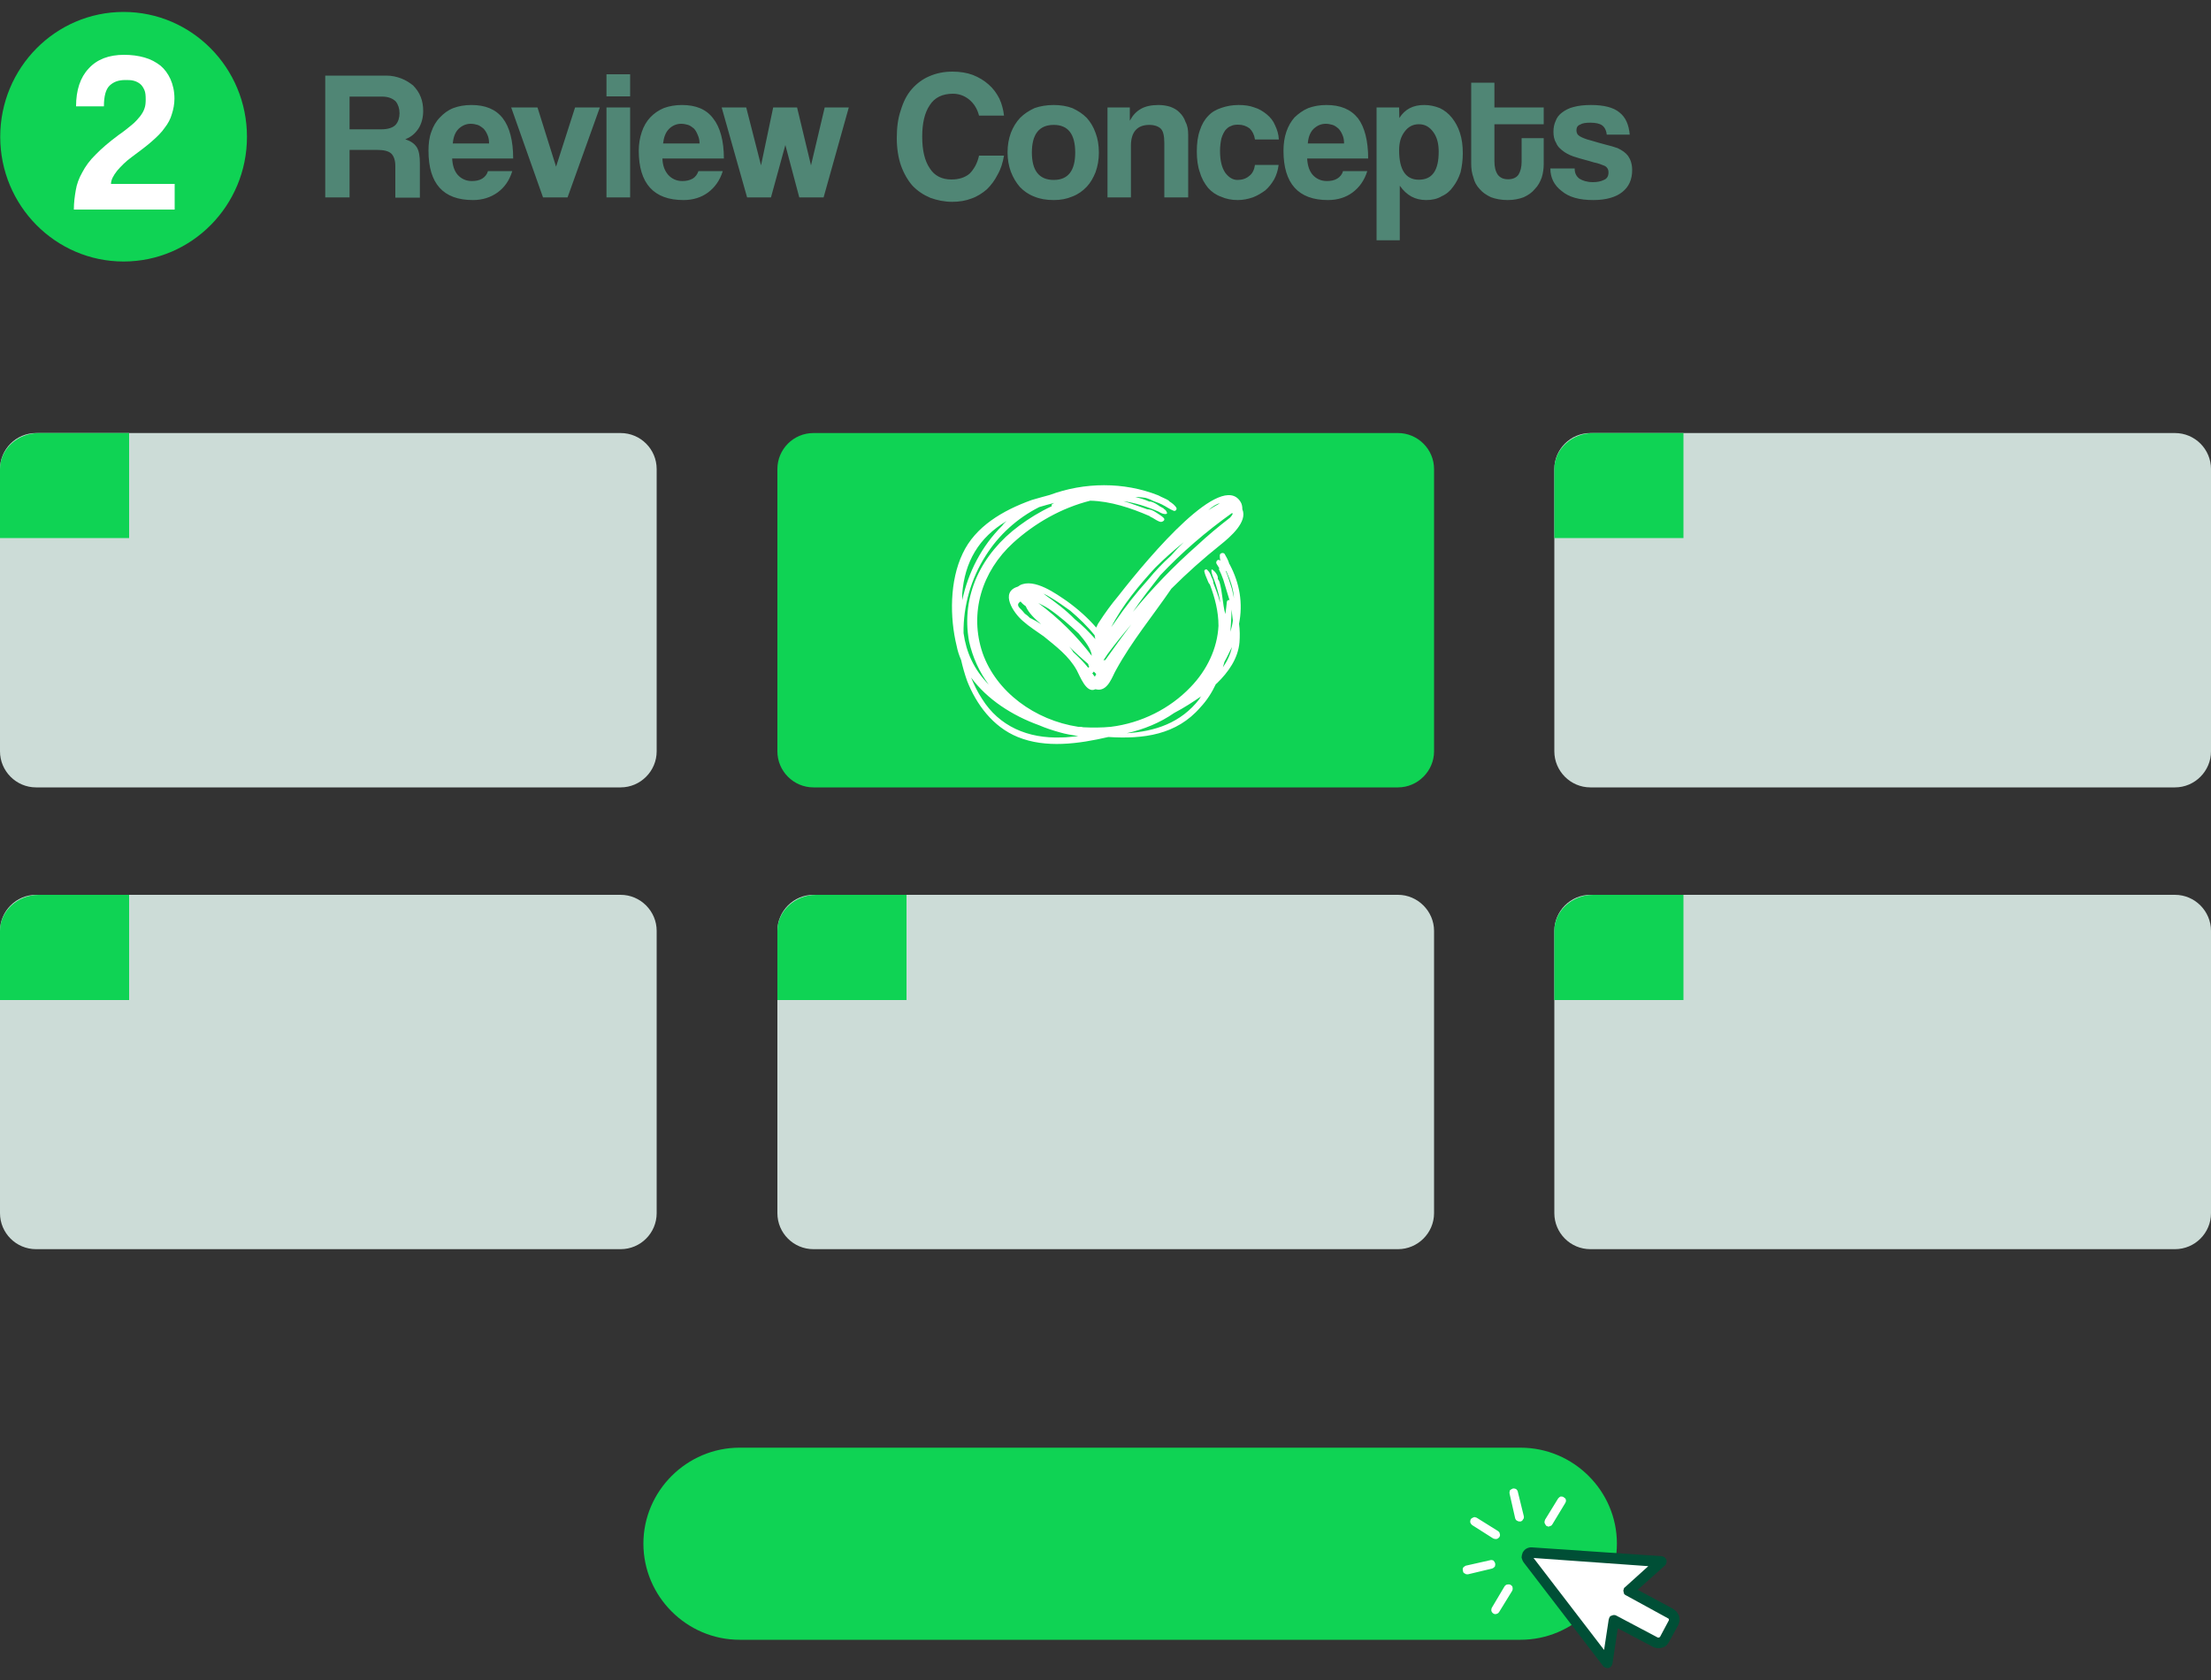 <?xml version="1.0" encoding="UTF-8"?>
<!DOCTYPE svg PUBLIC "-//W3C//DTD SVG 1.1//EN" "http://www.w3.org/Graphics/SVG/1.1/DTD/svg11.dtd">
<!-- Creator: CorelDRAW 2018 (64-Bit) -->
<svg xmlns="http://www.w3.org/2000/svg" xml:space="preserve" width="100px" height="76px" version="1.1" style="shape-rendering:geometricPrecision; text-rendering:geometricPrecision; image-rendering:optimizeQuality; fill-rule:evenodd; clip-rule:evenodd"
viewBox="0 0 100 76"
 xmlns:xlink="http://www.w3.org/1999/xlink">
 <rect x="0" y="0" width="100" height="76" fill="#333333" stroke="none"/>
 <defs>
  <style type="text/css">
   <![CDATA[
    .fil0 {fill:#0FD354}
    .fil5 {fill:#CCDCD7}
    .fil2 {fill:#004F36;fill-rule:nonzero}
    .fil4 {fill:#508675;fill-rule:nonzero}
    .fil3 {fill:white;fill-rule:nonzero}
    .fil1 {fill:white;fill-rule:nonzero}
   ]]>
  </style>
 </defs>
 <g id="Layer_x0020_1">
  <g id="_1821293174368">
   <path class="fil0" d="M36.79 19.59l26.44 0c0.89,0 1.63,0.73 1.63,1.63l0 12.77c0,0.89 -0.74,1.63 -1.63,1.63l-26.44 0c-0.9,0 -1.63,-0.74 -1.63,-1.63l0 -12.77c0,-0.9 0.73,-1.63 1.63,-1.63z"/>
   <g>
    <path class="fil0" d="M33.45 65.49l35.32 0c2.4,0 4.36,1.96 4.36,4.34l0 0c0,2.39 -1.96,4.35 -4.36,4.35l-35.32 0c-2.39,0 -4.35,-1.96 -4.35,-4.35l0 0c0,-2.38 1.96,-4.34 4.35,-4.34z"/>
    <path class="fil1" d="M72.69 75.22l-3.58 -4.68c-0.11,-0.12 0,-0.32 0.16,-0.3l5.87 0.4 -1.49 1.33 1.91 1.02c0.14,0.08 0.2,0.27 0.13,0.43l-0.4 0.74c-0.08,0.14 -0.28,0.21 -0.42,0.13l-1.87 -0.99 -0.31 1.92 0 0z"/>
    <path class="fil2" d="M72.89 73.09l0 0c0.03,-0.02 0.08,-0.03 0.11,-0.03l0 0c0.04,0 0.08,0.01 0.11,0.03l1.87 0.99c0.02,0 0.03,0 0.05,0 0.01,0 0.03,-0.02 0.05,-0.03l0.4 -0.75 0 -0.02 0 -0.03 -0.02 -0.03 -1.9 -1.04c-0.05,-0.02 -0.07,-0.04 -0.1,-0.07 -0.01,-0.03 -0.03,-0.08 -0.03,-0.11l0 0c-0.02,-0.05 0,-0.08 0.01,-0.11 0,-0.05 0.04,-0.08 0.07,-0.1l1.04 -0.94 -5.19 -0.37 3.19 4.16 0.21 -1.38c0.01,-0.04 0.03,-0.08 0.04,-0.11l0 0c0.02,-0.03 0.05,-0.05 0.08,-0.06l0.01 0zm2.38 1.41c-0.08,0.04 -0.18,0.06 -0.26,0.06 -0.08,0 -0.17,-0.02 -0.25,-0.06l-1.59 -0.84 -0.24 1.59c-0.01,0.06 -0.03,0.09 -0.06,0.13l0 0c-0.03,0.03 -0.06,0.06 -0.11,0.08 -0.05,0 -0.1,0 -0.15,-0.02 -0.03,-0.02 -0.08,-0.03 -0.11,-0.08l-3.58 -4.67c-0.05,-0.07 -0.08,-0.14 -0.1,-0.22 0,-0.08 0.02,-0.17 0.05,-0.24 0.05,-0.08 0.11,-0.15 0.18,-0.18 0.06,-0.03 0.14,-0.06 0.24,-0.05l5.87 0.4c0.04,0 0.09,0.03 0.13,0.05 0.03,0.03 0.06,0.08 0.08,0.11 0.01,0.05 0.01,0.1 0,0.14 -0.02,0.05 -0.04,0.1 -0.07,0.12l-1.23 1.1 1.6 0.86c0.06,0.04 0.11,0.09 0.16,0.13 0.05,0.07 0.08,0.13 0.11,0.19 0.02,0.09 0.02,0.15 0.02,0.23 -0.02,0.06 -0.03,0.14 -0.07,0.21l-0.4 0.73c-0.03,0.05 -0.06,0.1 -0.09,0.13 -0.05,0.05 -0.08,0.08 -0.13,0.1l0 0z"/>
    <path class="fil3" d="M67.48 72.72l0.57 -0.96c0.04,-0.05 0.08,-0.08 0.13,-0.08 0.05,-0.01 0.1,-0.01 0.15,0.02 0.04,0.03 0.08,0.06 0.08,0.11 0.01,0.05 0.01,0.11 -0.02,0.16l-0.59 0.96c-0.02,0.01 -0.03,0.05 -0.05,0.05 -0.02,0.01 -0.05,0.03 -0.06,0.03 -0.04,0.01 -0.05,0.01 -0.08,0.01 -0.02,-0.01 -0.05,-0.01 -0.07,-0.03 -0.05,-0.03 -0.08,-0.08 -0.09,-0.13 0,-0.04 0,-0.09 0.03,-0.14l0 0zm3.1 -5.02c0.05,0 0.11,0 0.14,0.03 0.05,0.03 0.09,0.06 0.1,0.11 0.02,0.05 0,0.11 -0.03,0.16l-0.58 0.96c-0.01,0.02 -0.03,0.03 -0.04,0.05 -0.04,0.02 -0.05,0.03 -0.08,0.03 -0.02,0.02 -0.05,0.02 -0.07,0.02 -0.03,-0.02 -0.05,-0.02 -0.08,-0.03l0 0c-0.03,-0.04 -0.06,-0.08 -0.08,-0.13 -0.01,-0.05 0,-0.1 0.02,-0.15l0.59 -0.96c0.03,-0.04 0.08,-0.08 0.11,-0.09l0 0zm-2.29 -0.28c0.03,-0.03 0.08,-0.06 0.13,-0.08 0.05,-0.01 0.1,0 0.15,0.02 0.03,0.03 0.08,0.08 0.08,0.13l0.27 1.1c0.01,0.05 0,0.12 -0.04,0.15 -0.01,0.04 -0.06,0.08 -0.11,0.09 -0.04,0 -0.11,0 -0.14,-0.03 -0.05,-0.01 -0.08,-0.06 -0.1,-0.11l-0.25 -1.1c-0.02,-0.07 0,-0.12 0.01,-0.17zm-1.64 1.22c0.04,-0.02 0.09,0 0.14,0.02l0.96 0.6c0.05,0.04 0.08,0.07 0.08,0.12 0.02,0.04 0.02,0.11 -0.02,0.16l0 0c-0.01,0.01 -0.03,0.03 -0.04,0.04 -0.04,0.02 -0.05,0.04 -0.08,0.04 -0.02,0 -0.05,0 -0.08,0 -0.02,0 -0.04,-0.02 -0.07,-0.02l-0.96 -0.61c-0.03,-0.03 -0.06,-0.06 -0.08,-0.11 -0.01,-0.05 0,-0.11 0.02,-0.16 0.03,-0.03 0.08,-0.06 0.13,-0.08l0 0zm0.89 1.95c0.03,0.03 0.07,0.08 0.08,0.13 0.02,0.05 0,0.1 -0.01,0.15 -0.04,0.04 -0.07,0.07 -0.13,0.09l-1.09 0.26c-0.05,0 -0.1,0 -0.14,-0.04 -0.05,-0.01 -0.08,-0.06 -0.08,-0.11 -0.02,-0.06 -0.02,-0.11 0.01,-0.16 0.03,-0.03 0.07,-0.06 0.11,-0.08l1.11 -0.25c0.05,-0.02 0.09,0 0.14,0.01z"/>
   </g>
   <path class="fil0" d="M11.17 6.19c0,-3.12 -2.5,-5.65 -5.58,-5.65 -3.08,0 -5.58,2.53 -5.58,5.65 0,3.11 2.5,5.64 5.58,5.64 3.08,0 5.58,-2.53 5.58,-5.64z"/>
   <path class="fil3" d="M3.34 9.48c0,-0.32 0.04,-0.61 0.09,-0.89 0.04,-0.25 0.14,-0.53 0.29,-0.79 0.14,-0.27 0.34,-0.55 0.61,-0.81 0.26,-0.27 0.6,-0.56 1.03,-0.88 0.25,-0.17 0.44,-0.33 0.6,-0.46 0.16,-0.13 0.28,-0.27 0.37,-0.38 0.1,-0.13 0.17,-0.25 0.21,-0.38 0.04,-0.11 0.05,-0.26 0.05,-0.39 0,-0.17 -0.01,-0.32 -0.06,-0.43 -0.05,-0.11 -0.11,-0.21 -0.2,-0.28 -0.08,-0.06 -0.17,-0.11 -0.29,-0.14 -0.11,-0.03 -0.24,-0.03 -0.37,-0.03 -0.31,0 -0.53,0.08 -0.71,0.25 -0.18,0.17 -0.26,0.49 -0.26,0.94l-1.26 0c0,-0.73 0.19,-1.31 0.57,-1.71 0.38,-0.42 0.92,-0.62 1.6,-0.62 0.34,0 0.64,0.04 0.92,0.12 0.29,0.08 0.52,0.21 0.73,0.37 0.19,0.16 0.34,0.37 0.45,0.61 0.11,0.25 0.18,0.54 0.18,0.88 0,0.25 -0.05,0.5 -0.12,0.71 -0.06,0.21 -0.17,0.42 -0.32,0.61 -0.14,0.21 -0.36,0.42 -0.6,0.63 -0.24,0.21 -0.55,0.44 -0.9,0.7 -0.26,0.19 -0.47,0.4 -0.65,0.61 -0.18,0.23 -0.28,0.42 -0.28,0.6l2.88 0 0 1.16 -4.56 0 0 0z"/>
   <path class="fil4" d="M15.81 4.37l0 1.48 1.44 0c0.29,0 0.52,-0.07 0.65,-0.21 0.11,-0.13 0.17,-0.31 0.17,-0.52 0,-0.21 -0.06,-0.39 -0.17,-0.53 -0.13,-0.13 -0.33,-0.22 -0.62,-0.22l-1.47 0zm56.86 1.72c-0.02,-0.2 -0.1,-0.34 -0.21,-0.42 -0.11,-0.08 -0.29,-0.12 -0.53,-0.12 -0.21,0 -0.36,0.02 -0.47,0.09 -0.11,0.04 -0.16,0.13 -0.16,0.25 0,0.12 0.04,0.21 0.16,0.28 0.11,0.06 0.27,0.13 0.48,0.18 0.25,0.08 0.46,0.13 0.67,0.19 0.21,0.05 0.38,0.1 0.55,0.16 0.21,0.1 0.37,0.21 0.48,0.36 0.11,0.16 0.18,0.37 0.18,0.63 0,0.44 -0.15,0.76 -0.45,1 -0.29,0.23 -0.73,0.36 -1.31,0.36 -0.63,0 -1.1,-0.13 -1.43,-0.41 -0.34,-0.26 -0.51,-0.6 -0.51,-1.02l1.1 0c0,0.2 0.06,0.34 0.21,0.46 0.14,0.09 0.35,0.16 0.61,0.16 0.19,0 0.36,-0.03 0.5,-0.1 0.15,-0.06 0.21,-0.18 0.21,-0.34 0,-0.14 -0.06,-0.24 -0.18,-0.3 -0.13,-0.05 -0.29,-0.12 -0.47,-0.15 -0.32,-0.1 -0.59,-0.16 -0.8,-0.23 -0.21,-0.06 -0.39,-0.14 -0.54,-0.24 -0.19,-0.13 -0.32,-0.26 -0.38,-0.42 -0.09,-0.14 -0.12,-0.32 -0.12,-0.5 0,-0.18 0.03,-0.34 0.1,-0.49 0.05,-0.14 0.14,-0.27 0.29,-0.38 0.13,-0.1 0.31,-0.2 0.52,-0.25 0.22,-0.06 0.48,-0.09 0.79,-0.09 0.58,0 1.02,0.11 1.29,0.34 0.28,0.22 0.42,0.56 0.46,1l-1.04 0 0 0zm-3.85 0.16l1 0 0 1.17c0,0.2 -0.03,0.42 -0.09,0.61 -0.07,0.19 -0.16,0.37 -0.31,0.52 -0.13,0.16 -0.29,0.27 -0.5,0.37 -0.21,0.08 -0.45,0.13 -0.73,0.13 -0.29,0 -0.55,-0.05 -0.76,-0.13 -0.21,-0.1 -0.37,-0.21 -0.5,-0.36 -0.15,-0.16 -0.24,-0.32 -0.29,-0.53 -0.07,-0.19 -0.1,-0.4 -0.1,-0.63l0 -3.66 1.05 0 0 1.12 2.23 0 0 0.76 -2.23 0 0 1.67c0,0.27 0.05,0.46 0.15,0.61 0.1,0.13 0.24,0.21 0.47,0.21 0.21,0 0.37,-0.07 0.47,-0.21 0.09,-0.15 0.14,-0.34 0.14,-0.58l0 -1.07 0 0zm-4.65 1.88c0.61,0 0.9,-0.42 0.9,-1.27 0,-0.37 -0.08,-0.66 -0.24,-0.88 -0.18,-0.25 -0.39,-0.36 -0.66,-0.36 -0.26,0 -0.47,0.11 -0.63,0.32 -0.18,0.23 -0.26,0.5 -0.26,0.86 0,0.87 0.29,1.33 0.89,1.33zm-1.91 2.74l0 -6.01 1.02 0 0.01 0.48c0.25,-0.4 0.62,-0.59 1.12,-0.59 0.26,0 0.48,0.05 0.71,0.14 0.21,0.1 0.39,0.24 0.55,0.44 0.15,0.19 0.28,0.42 0.36,0.68 0.09,0.27 0.13,0.58 0.13,0.92 0,0.32 -0.04,0.6 -0.1,0.86 -0.08,0.25 -0.2,0.48 -0.34,0.66 -0.13,0.19 -0.31,0.34 -0.52,0.43 -0.19,0.12 -0.44,0.17 -0.69,0.17 -0.51,0 -0.89,-0.21 -1.2,-0.65l0 2.47 -1.05 0 0 0zm-1.47 -4.38c0,-0.14 -0.02,-0.27 -0.07,-0.38 -0.05,-0.12 -0.11,-0.22 -0.19,-0.3 -0.07,-0.06 -0.16,-0.13 -0.26,-0.16 -0.1,-0.03 -0.2,-0.05 -0.31,-0.05 -0.21,0 -0.39,0.08 -0.55,0.23 -0.16,0.16 -0.24,0.39 -0.26,0.66l1.64 0 0 0zm-1.67 0.68c0.02,0.33 0.1,0.57 0.26,0.75 0.16,0.17 0.37,0.27 0.63,0.27 0.18,0 0.34,-0.03 0.47,-0.11 0.13,-0.08 0.23,-0.2 0.26,-0.34l1.1 0c-0.13,0.42 -0.36,0.74 -0.67,0.97 -0.3,0.22 -0.67,0.34 -1.11,0.34 -1.34,0 -2.01,-0.75 -2.01,-2.23 0,-0.31 0.04,-0.6 0.13,-0.86 0.08,-0.24 0.21,-0.47 0.37,-0.65 0.18,-0.17 0.38,-0.32 0.62,-0.42 0.24,-0.09 0.52,-0.14 0.82,-0.14 0.63,0 1.1,0.19 1.43,0.6 0.3,0.4 0.46,1.02 0.46,1.82l-2.76 0 0 0zm-1.29 0.29c-0.03,0.25 -0.1,0.46 -0.2,0.65 -0.11,0.19 -0.24,0.36 -0.4,0.5 -0.18,0.13 -0.36,0.24 -0.57,0.32 -0.21,0.07 -0.43,0.12 -0.68,0.12 -0.27,0 -0.53,-0.05 -0.75,-0.15 -0.23,-0.08 -0.43,-0.22 -0.59,-0.4 -0.16,-0.2 -0.29,-0.42 -0.37,-0.7 -0.1,-0.27 -0.14,-0.6 -0.14,-0.95 0,-0.37 0.04,-0.68 0.14,-0.96 0.08,-0.25 0.21,-0.48 0.37,-0.64 0.16,-0.18 0.36,-0.29 0.6,-0.37 0.23,-0.08 0.49,-0.13 0.78,-0.13 0.26,0 0.5,0.03 0.71,0.11 0.21,0.06 0.4,0.18 0.56,0.31 0.17,0.14 0.3,0.3 0.38,0.5 0.09,0.19 0.16,0.4 0.17,0.64l-1.08 0c-0.03,-0.21 -0.11,-0.37 -0.24,-0.5 -0.15,-0.11 -0.31,-0.17 -0.52,-0.17 -0.11,0 -0.23,0.01 -0.32,0.06 -0.1,0.03 -0.18,0.1 -0.26,0.19 -0.07,0.1 -0.13,0.21 -0.18,0.38 -0.03,0.14 -0.06,0.34 -0.06,0.55 0,0.45 0.08,0.77 0.24,1 0.16,0.21 0.34,0.32 0.55,0.32 0.21,0 0.39,-0.06 0.53,-0.18 0.15,-0.11 0.23,-0.29 0.26,-0.5l1.07 0 0 0zm-5.17 1.47l0 -2.47c0,-0.31 -0.05,-0.52 -0.15,-0.63 -0.11,-0.11 -0.29,-0.18 -0.53,-0.18 -0.55,0 -0.83,0.33 -0.83,0.94l0 2.34 -1.06 0 0 -4.07 1.01 0 0 0.6c0.13,-0.24 0.29,-0.42 0.51,-0.54 0.19,-0.11 0.46,-0.17 0.79,-0.17 0.19,0 0.37,0.03 0.53,0.08 0.16,0.06 0.31,0.14 0.42,0.26 0.13,0.13 0.21,0.25 0.27,0.43 0.09,0.16 0.12,0.36 0.12,0.58l0 2.83 -1.08 0 0 0zm-5 -0.79c0.65,0 0.97,-0.42 0.97,-1.24 0,-0.83 -0.32,-1.25 -0.97,-1.25 -0.66,0 -0.99,0.42 -0.99,1.25 0,0.82 0.33,1.24 0.99,1.24zm0 0.91c-0.34,0 -0.63,-0.05 -0.89,-0.16 -0.26,-0.1 -0.47,-0.25 -0.65,-0.44 -0.17,-0.2 -0.3,-0.42 -0.4,-0.68 -0.1,-0.27 -0.15,-0.57 -0.15,-0.87 0,-0.33 0.05,-0.62 0.15,-0.89 0.1,-0.26 0.24,-0.49 0.42,-0.68 0.18,-0.18 0.39,-0.32 0.65,-0.44 0.25,-0.09 0.55,-0.14 0.87,-0.14 0.31,0 0.6,0.05 0.84,0.14 0.26,0.12 0.47,0.26 0.65,0.44 0.17,0.19 0.3,0.4 0.4,0.68 0.1,0.26 0.15,0.56 0.15,0.89 0,0.32 -0.05,0.61 -0.15,0.89 -0.1,0.25 -0.23,0.48 -0.4,0.66 -0.18,0.19 -0.39,0.34 -0.65,0.44 -0.26,0.11 -0.53,0.16 -0.84,0.16l0 0zm-2.25 -2.01c-0.06,0.33 -0.14,0.6 -0.29,0.86 -0.13,0.26 -0.29,0.47 -0.48,0.66 -0.21,0.18 -0.44,0.33 -0.7,0.42 -0.26,0.1 -0.55,0.15 -0.87,0.15 -0.36,0 -0.68,-0.07 -0.99,-0.18 -0.31,-0.13 -0.58,-0.31 -0.81,-0.55 -0.21,-0.24 -0.39,-0.55 -0.52,-0.91 -0.12,-0.35 -0.19,-0.77 -0.19,-1.24 0,-0.47 0.05,-0.89 0.18,-1.26 0.11,-0.37 0.27,-0.7 0.5,-0.96 0.21,-0.24 0.48,-0.45 0.79,-0.58 0.32,-0.14 0.66,-0.21 1.05,-0.21 0.34,0 0.65,0.05 0.92,0.15 0.28,0.11 0.52,0.26 0.71,0.43 0.21,0.18 0.36,0.39 0.49,0.64 0.11,0.24 0.18,0.5 0.21,0.77l-1.13 0c-0.08,-0.31 -0.23,-0.55 -0.45,-0.73 -0.21,-0.17 -0.46,-0.26 -0.73,-0.26 -0.47,0 -0.83,0.17 -1.05,0.52 -0.23,0.34 -0.34,0.81 -0.34,1.42 0,0.62 0.11,1.09 0.34,1.43 0.21,0.34 0.55,0.51 0.98,0.51 0.34,0 0.62,-0.09 0.83,-0.27 0.19,-0.2 0.34,-0.45 0.42,-0.81l1.13 0 0 0zm-9.26 1.89l-0.63 -2.37 -0.65 2.37 -1.08 0 -1.15 -4.07 1.11 0 0.67 2.62 0.55 -2.62 1.08 0 0.63 2.62 0.62 -2.62 1.09 0 -1.14 4.07 -1.1 0zm-4.51 -2.44c0,-0.14 -0.03,-0.27 -0.08,-0.38 -0.05,-0.12 -0.1,-0.22 -0.18,-0.3 -0.08,-0.06 -0.16,-0.13 -0.26,-0.16 -0.1,-0.03 -0.21,-0.05 -0.31,-0.05 -0.21,0 -0.4,0.08 -0.55,0.23 -0.16,0.16 -0.24,0.39 -0.27,0.66l1.65 0zm-1.68 0.68c0.01,0.33 0.11,0.57 0.27,0.75 0.16,0.17 0.37,0.27 0.63,0.27 0.18,0 0.32,-0.03 0.47,-0.11 0.13,-0.08 0.21,-0.2 0.26,-0.34l1.1 0c-0.13,0.42 -0.36,0.74 -0.67,0.97 -0.3,0.22 -0.67,0.34 -1.11,0.34 -1.34,0 -2.02,-0.75 -2.02,-2.23 0,-0.31 0.05,-0.6 0.14,-0.86 0.08,-0.24 0.21,-0.47 0.38,-0.65 0.16,-0.17 0.37,-0.32 0.61,-0.42 0.24,-0.09 0.52,-0.14 0.82,-0.14 0.63,0 1.1,0.19 1.41,0.6 0.32,0.4 0.49,1.02 0.49,1.82l-2.78 0 0 0zm-2.53 1.76l0 -4.07 1.07 0 0 4.07 -1.07 0zm0 -4.57l0 -1 1.07 0 0 1 -1.07 0zm-2.87 4.57l-1.44 -4.07 1.19 0 0.84 2.68 0.86 -2.68 1.12 0 -1.46 4.07 -1.11 0zm-2.44 -2.44c0,-0.14 -0.02,-0.27 -0.07,-0.38 -0.05,-0.12 -0.11,-0.22 -0.19,-0.3 -0.07,-0.06 -0.17,-0.13 -0.26,-0.16 -0.1,-0.03 -0.2,-0.05 -0.31,-0.05 -0.21,0 -0.39,0.08 -0.55,0.23 -0.16,0.16 -0.24,0.39 -0.26,0.66l1.63 0 0.01 0zm-1.67 0.68c0.02,0.33 0.1,0.57 0.26,0.75 0.16,0.17 0.37,0.27 0.63,0.27 0.18,0 0.34,-0.03 0.47,-0.11 0.13,-0.08 0.22,-0.2 0.26,-0.34l1.1 0c-0.13,0.42 -0.35,0.74 -0.67,0.97 -0.31,0.22 -0.68,0.34 -1.11,0.34 -1.35,0 -2.01,-0.75 -2.01,-2.23 0,-0.31 0.03,-0.6 0.13,-0.86 0.08,-0.24 0.21,-0.47 0.39,-0.65 0.16,-0.17 0.35,-0.32 0.6,-0.42 0.24,-0.09 0.51,-0.14 0.82,-0.14 0.63,0 1.1,0.19 1.42,0.6 0.31,0.4 0.47,1.02 0.47,1.82l-2.76 0 0 0zm-2.57 1.76l0 -1.42c0,-0.26 -0.07,-0.45 -0.18,-0.56 -0.13,-0.12 -0.34,-0.17 -0.68,-0.17l-1.21 0 0 2.15 -1.1 0 0 -5.51 2.76 0c0.25,0 0.47,0.05 0.68,0.13 0.21,0.08 0.39,0.2 0.54,0.32 0.14,0.15 0.26,0.31 0.34,0.52 0.08,0.2 0.11,0.41 0.11,0.63 0,0.29 -0.07,0.57 -0.21,0.79 -0.15,0.23 -0.34,0.39 -0.6,0.49 0.24,0.08 0.41,0.19 0.52,0.36 0.1,0.16 0.14,0.4 0.14,0.72l0 1.56 -1.11 0 0 -0.01z"/>
   <path class="fil1" d="M55.72 26.65c-0.09,-0.29 -0.18,-0.59 -0.3,-0.86 0,0.02 0.02,0.04 0.05,0.06 0.18,0.4 0.32,0.8 0.34,1.22 -0.02,-0.15 -0.07,-0.3 -0.09,-0.42zm-0.09 -3.23c-0.52,0.4 -1.02,0.82 -1.47,1.24 -1.07,0.94 -2.04,1.95 -2.92,3.02 0.38,-0.57 0.81,-1.11 1.24,-1.66 0.97,-1.03 2.06,-1.97 3.24,-2.81 0.02,0.02 0.02,0.02 0.04,0.02 -0.04,0.09 -0.09,0.15 -0.13,0.19zm-5.64 6.44c-0.05,0 -0.07,0 -0.09,0.02 0.07,-0.11 0.14,-0.21 0.2,-0.3 0.34,-0.46 0.7,-0.9 1.07,-1.34 -0.41,0.55 -0.79,1.07 -1.18,1.62zm2.26 -4.18c0.41,-0.41 0.84,-0.79 1.29,-1.15 -0.2,0.19 -0.4,0.4 -0.58,0.61 -0.37,0.33 -0.71,0.69 -1.02,1.07 -0.55,0.61 -1.04,1.23 -1.5,1.91 -0.06,0.08 -0.11,0.16 -0.18,0.25 0.5,-0.99 1.29,-1.93 1.99,-2.69l0 0zm2.92 -2.91c-0.18,0.1 -0.36,0.21 -0.52,0.31 0.18,-0.16 0.37,-0.29 0.52,-0.31zm-5.65 7.84c-0.05,-0.04 -0.07,-0.1 -0.12,-0.15 0.02,-0.02 0.05,-0.04 0.07,-0.08l0.11 0.11c-0.02,0.04 -0.04,0.08 -0.06,0.12zm-0.91 -2.6c-0.41,-0.42 -0.88,-0.77 -1.36,-1.11 -0.02,-0.02 -0.04,-0.04 -0.09,-0.06 0.14,0.06 0.25,0.12 0.36,0.19 0.32,0.19 0.61,0.4 0.89,0.6 0.4,0.34 0.79,0.72 1.1,1.11 0,0.07 0.03,0.13 0.03,0.17 -0.28,-0.31 -0.59,-0.63 -0.93,-0.9l0 0zm-1.65 -0.73c0.16,0.08 0.34,0.17 0.49,0.27 0.48,0.33 0.91,0.71 1.34,1.11 0.29,0.34 0.57,0.71 0.59,1.01 -0.68,-0.9 -1.49,-1.7 -2.42,-2.39zm2.26 2.93c-0.2,-0.25 -0.43,-0.48 -0.68,-0.71 -0.04,-0.08 -0.11,-0.17 -0.18,-0.25 0.27,0.27 0.57,0.54 0.86,0.79 0,0.05 0.02,0.09 0.05,0.13 -0.03,0 -0.03,0.02 -0.05,0.04l0 0zm-2.62 -2.24c-0.09,-0.09 -0.16,-0.15 -0.25,-0.21 -0.07,-0.08 -0.14,-0.17 -0.21,-0.23 -0.13,-0.13 -0.13,-0.23 0.02,-0.32 0.07,0.09 0.14,0.15 0.23,0.21 0.14,0.32 0.41,0.57 0.7,0.82 -0.15,-0.1 -0.31,-0.19 -0.47,-0.27 -0.02,0 -0.02,0 -0.02,0zm9.59 -4.93c0,-0.12 -0.02,-0.25 -0.09,-0.35 -0.86,-1.35 -4,2.32 -5.52,4.27 -0.32,0.38 -0.61,0.78 -0.88,1.2 -0.05,0.06 -0.07,0.14 -0.12,0.23 -0.38,-0.44 -0.83,-0.84 -1.33,-1.2 -0.46,-0.31 -1.47,-1.06 -2.13,-0.71 -0.02,0.02 -0.05,0.04 -0.09,0.06 -0.82,0.25 -0.2,1.18 0.23,1.55 0.29,0.26 0.63,0.47 0.95,0.7 0.56,0.46 1.13,0.88 1.49,1.53 0.14,0.25 0.43,1.07 0.84,0.86 0.04,0 0.09,0.02 0.13,0.02 0.46,0.02 0.64,-0.61 0.8,-0.88 0.72,-1.32 1.67,-2.46 2.51,-3.69 0.7,-0.7 1.45,-1.37 2.24,-2 0.41,-0.33 1.22,-1.02 0.97,-1.59l0 0zm-0.54 5.54c0.02,-0.34 0.05,-0.67 0.05,-1.01 0.02,0.17 0.04,0.34 0.06,0.5 -0.02,0.17 -0.06,0.34 -0.11,0.51zm-0.34 1.61c0.02,-0.08 0.05,-0.17 0.07,-0.25 0.13,-0.23 0.22,-0.44 0.34,-0.67 -0.07,0.33 -0.21,0.63 -0.41,0.92l0 0zm-1.06 1.43c-0.84,1.09 -2.02,1.47 -3.29,1.55 0.77,-0.17 1.52,-0.48 2.15,-0.92 0.44,-0.23 0.84,-0.49 1.23,-0.76 -0.05,0.04 -0.07,0.09 -0.09,0.13l0 0zm-6.23 1.74c-1.54,0.06 -2.83,-0.51 -3.6,-1.74 -0.2,-0.3 -0.36,-0.63 -0.5,-0.97 0.73,0.99 1.86,1.72 3.08,2.16 0.3,0.13 0.61,0.23 0.93,0.32 0.27,0.08 0.54,0.12 0.84,0.17 -0.25,0.02 -0.5,0.06 -0.75,0.06zm-4.44 -4.72c-0.02,-1.22 0.34,-2.47 1,-3.5 0.59,-0.94 1.43,-1.7 2.42,-2.2 0.23,-0.07 0.45,-0.13 0.68,-0.19 -0.02,0.02 -0.04,0.02 -0.07,0.04 -0.04,0.02 -0.06,0.06 -0.04,0.11 -0.54,0.25 -1.04,0.56 -1.47,0.88 -1.72,1.27 -2.65,3.18 -2.27,5.24 0.16,0.71 0.46,1.38 0.89,1.95 -0.68,-0.69 -1.02,-1.47 -1.14,-2.33zm-0.06 -1.78c0.11,-1.43 0.74,-2.54 2.01,-3.29 -0.07,0.06 -0.14,0.12 -0.2,0.21 -0.93,0.92 -1.54,2.11 -1.81,3.37 0,-0.1 0,-0.19 0,-0.29l0 0zm12.08 -1.34c0,-0.02 -0.02,-0.05 -0.02,-0.07 -0.04,-0.12 -0.11,-0.25 -0.18,-0.37 -0.04,-0.11 -0.25,-0.07 -0.23,0.06 0,0.06 0,0.15 0.03,0.21l-0.03 0c-0.09,-0.08 -0.2,0.06 -0.15,0.15 0.04,0.06 0.09,0.14 0.13,0.21 -0.02,0.02 -0.02,0.02 -0.02,0.04 0.07,0.14 0.14,0.31 0.2,0.48 0.09,0.29 0.18,0.61 0.28,0.92 -0.05,-0.02 -0.1,0 -0.12,0.07 -0.02,0.18 -0.04,0.37 -0.07,0.56 -0.13,-0.46 -0.13,-1.03 -0.27,-1.47 -0.02,-0.04 -0.04,-0.08 -0.07,-0.12 0.03,-0.15 -0.13,-0.34 -0.24,-0.42 -0.03,-0.02 -0.05,0 -0.05,0.02 0,0.08 0.02,0.17 0.05,0.25 0,0 0,0 0,0 0.11,0.27 0.2,0.55 0.27,0.82 0.04,0.15 0.07,0.27 0.07,0.4 -0.07,-0.3 -0.19,-0.59 -0.3,-0.88 0,-0.09 -0.04,-0.19 -0.09,-0.28 -0.04,-0.12 -0.09,-0.23 -0.18,-0.31 -0.05,-0.08 -0.16,0 -0.14,0.06 0.03,0.13 0.07,0.23 0.12,0.34 0.04,0.08 0.06,0.19 0.13,0.25 0.23,0.61 0.39,1.22 0.39,1.87 -0.05,1.02 -0.52,2.01 -1.27,2.78 -0.93,0.97 -2.22,1.62 -3.6,1.79 -0.41,0.04 -0.84,0.04 -1.25,0.02 -0.06,-0.02 -0.15,-0.02 -0.22,-0.02 -1.97,-0.3 -3.71,-1.58 -4.33,-3.34 -0.61,-1.8 -0.04,-3.69 1.39,-4.99 0.97,-0.88 2.17,-1.57 3.48,-1.9 0.91,0.02 1.84,0.33 2.67,0.69 0.05,0.04 0.09,0.06 0.14,0.08 0.11,0.06 0.25,0.17 0.38,0.19 0.09,0 0.21,-0.08 0.14,-0.17 -0.09,-0.1 -0.23,-0.17 -0.34,-0.25 -0.14,-0.09 -0.25,-0.15 -0.41,-0.15 -0.36,-0.12 -0.72,-0.27 -1.08,-0.37 0.54,0.08 1.08,0.25 1.6,0.48 0.1,0.06 0.21,0.12 0.34,0.1 0.03,-0.02 0.05,-0.04 0.03,-0.06 -0.03,-0.08 -0.07,-0.13 -0.14,-0.17 -0.02,-0.04 -0.05,-0.04 -0.09,-0.06 -0.02,-0.02 -0.05,-0.04 -0.07,-0.04 -0.13,-0.09 -0.27,-0.19 -0.43,-0.23 -0.02,0 -0.04,0 -0.07,0 -0.2,-0.09 -0.4,-0.15 -0.63,-0.21 0.16,0 0.29,0.02 0.45,0.04 0.07,0.02 0.14,0.04 0.23,0.08 0.16,0.09 0.34,0.13 0.5,0.21 0.02,0 0.02,0.02 0.04,0.02 0.18,0.09 0.34,0.21 0.52,0.28 0.09,0.02 0.14,-0.07 0.12,-0.13 -0.07,-0.13 -0.21,-0.23 -0.34,-0.31 0,0 0,0 0,-0.02 -0.14,-0.09 -0.32,-0.15 -0.48,-0.24 -1.56,-0.62 -3.35,-0.6 -4.91,-0.02 -0.27,0.07 -0.54,0.15 -0.82,0.23 -1.31,0.47 -2.55,1.2 -3.12,2.42 -0.59,1.23 -0.59,2.89 -0.27,4.19 0.04,0.21 0.11,0.42 0.2,0.63 0.07,0.31 0.16,0.63 0.27,0.94 0.41,1.05 1.16,2.08 2.29,2.54 1.27,0.52 2.76,0.31 4.1,0 1.58,0.1 3.08,-0.09 4.16,-1.34 0.3,-0.32 0.52,-0.67 0.7,-1.05 0.03,-0.02 0.03,-0.02 0.05,-0.04 0.52,-0.51 0.95,-1.11 1.02,-1.85 0.02,-0.27 0.02,-0.56 -0.02,-0.84 0.18,-0.92 0.04,-1.82 -0.43,-2.7l-0.01 0z"/>
   <g>
    <path class="fil5" d="M1.63 19.59l26.44 0c0.9,0 1.63,0.73 1.63,1.63l0 12.77c0,0.89 -0.73,1.63 -1.63,1.63l-26.44 0c-0.9,0 -1.63,-0.74 -1.63,-1.63l0 -12.77c0,-0.9 0.73,-1.63 1.63,-1.63z"/>
    <path class="fil0" d="M5.84 24.34l0 -4.75 -4.08 0c-0.97,0 -1.76,0.73 -1.76,1.63l0 3.12 5.84 0z"/>
    <g>
     <path class="fil5" d="M1.63 40.48l26.44 0c0.9,0 1.63,0.74 1.63,1.63l0 12.77c0,0.9 -0.73,1.63 -1.63,1.63l-26.44 0c-0.9,0 -1.63,-0.73 -1.63,-1.63l0 -12.77c0,-0.89 0.73,-1.63 1.63,-1.63z"/>
     <path class="fil0" d="M5.84 45.24l0 -4.76 -4.08 0c-0.97,0 -1.76,0.74 -1.76,1.63l0 3.13 5.84 0z"/>
    </g>
   </g>
   <path class="fil5" d="M71.93 19.59l26.44 0c0.9,0 1.63,0.73 1.63,1.63l0 12.77c0,0.89 -0.73,1.63 -1.63,1.63l-26.44 0c-0.9,0 -1.63,-0.74 -1.63,-1.63l0 -12.77c0,-0.9 0.73,-1.63 1.63,-1.63z"/>
   <path class="fil0" d="M76.14 24.34l0 -4.75 -4.08 0c-0.97,0 -1.76,0.73 -1.76,1.63l0 3.12 5.84 0z"/>
   <g>
    <path class="fil5" d="M71.93 40.48l26.44 0c0.9,0 1.63,0.74 1.63,1.63l0 12.77c0,0.9 -0.73,1.63 -1.63,1.63l-26.44 0c-0.9,0 -1.63,-0.73 -1.63,-1.63l0 -12.77c0,-0.89 0.73,-1.63 1.63,-1.63z"/>
    <path class="fil0" d="M76.14 45.24l0 -4.76 -4.08 0c-0.97,0 -1.76,0.74 -1.76,1.63l0 3.13 5.84 0z"/>
   </g>
   <g>
    <path class="fil5" d="M36.79 40.48l26.44 0c0.89,0 1.63,0.74 1.63,1.63l0 12.77c0,0.9 -0.74,1.63 -1.63,1.63l-26.44 0c-0.9,0 -1.63,-0.73 -1.63,-1.63l0 -12.77c0,-0.89 0.73,-1.63 1.63,-1.63z"/>
    <path class="fil0" d="M41 45.24l0 -4.76 -4.08 0c-0.97,0 -1.76,0.74 -1.76,1.63l0 3.13 5.84 0z"/>
   </g>
  </g>
 </g>
</svg>
